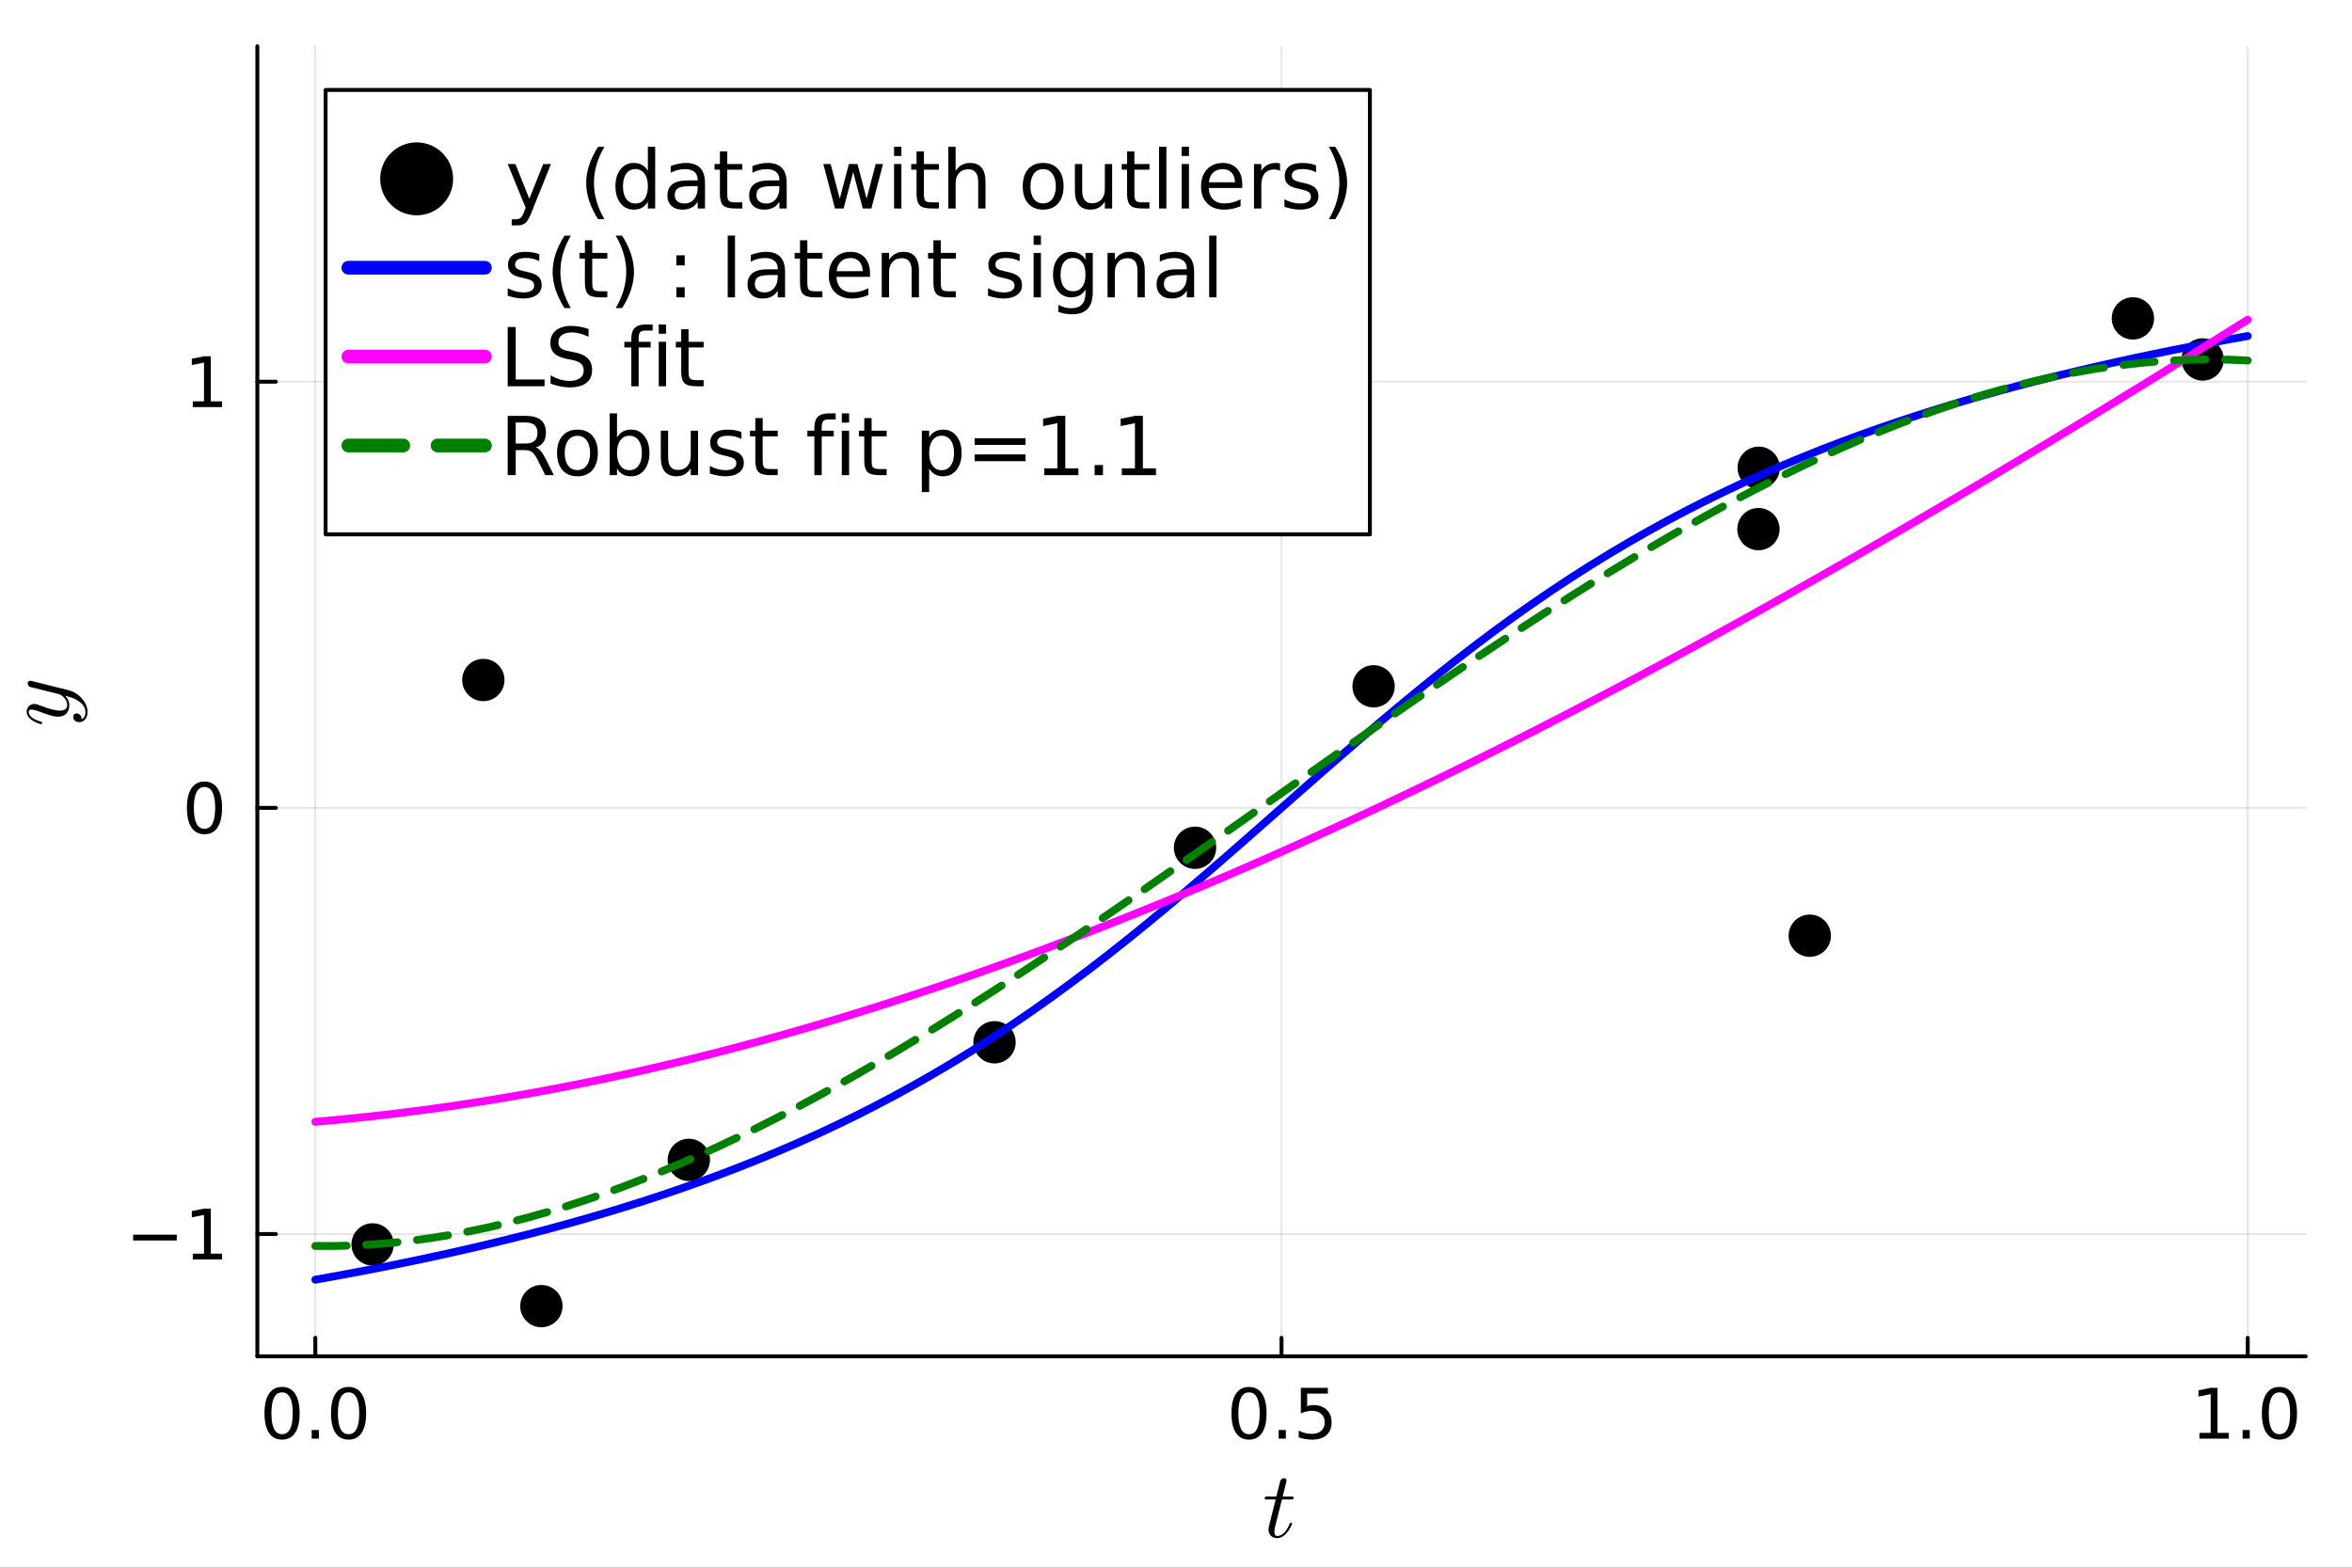 <?xml version="1.0" encoding="utf-8"?>
<svg xmlns="http://www.w3.org/2000/svg" xmlns:xlink="http://www.w3.org/1999/xlink" width="600" height="400" viewBox="0 0 2400 1600">
<rect x="0" y="0" width="2400" height="1600" fill="#333333" stroke="none"/>
<defs>
  <clipPath id="clip630">
    <rect x="0" y="0" width="2400" height="1600"/>
  </clipPath>
</defs>
<path clip-path="url(#clip630)" d="M0 1600 L2400 1600 L2400 0 L0 0  Z" fill="#ffffff" fill-rule="evenodd" fill-opacity="1"/>
<defs>
  <clipPath id="clip631">
    <rect x="480" y="0" width="1681" height="1600"/>
  </clipPath>
</defs>
<path clip-path="url(#clip630)" d="M262.589 1384.3 L2352.76 1384.3 L2352.76 47.244 L262.589 47.244  Z" fill="#ffffff" fill-rule="evenodd" fill-opacity="1"/>
<defs>
  <clipPath id="clip632">
    <rect x="262" y="47" width="2091" height="1338"/>
  </clipPath>
</defs>
<polyline clip-path="url(#clip632)" style="stroke:#000000; stroke-linecap:round; stroke-linejoin:round; stroke-width:2; stroke-opacity:0.1; fill:none" points="321.745,1384.3 321.745,47.244 "/>
<polyline clip-path="url(#clip632)" style="stroke:#000000; stroke-linecap:round; stroke-linejoin:round; stroke-width:2; stroke-opacity:0.1; fill:none" points="1307.67,1384.3 1307.67,47.244 "/>
<polyline clip-path="url(#clip632)" style="stroke:#000000; stroke-linecap:round; stroke-linejoin:round; stroke-width:2; stroke-opacity:0.1; fill:none" points="2293.6,1384.3 2293.6,47.244 "/>
<polyline clip-path="url(#clip632)" style="stroke:#000000; stroke-linecap:round; stroke-linejoin:round; stroke-width:2; stroke-opacity:0.1; fill:none" points="262.589,1259.47 2352.76,1259.47 "/>
<polyline clip-path="url(#clip632)" style="stroke:#000000; stroke-linecap:round; stroke-linejoin:round; stroke-width:2; stroke-opacity:0.1; fill:none" points="262.589,824.511 2352.76,824.511 "/>
<polyline clip-path="url(#clip632)" style="stroke:#000000; stroke-linecap:round; stroke-linejoin:round; stroke-width:2; stroke-opacity:0.1; fill:none" points="262.589,389.555 2352.76,389.555 "/>
<polyline clip-path="url(#clip630)" style="stroke:#000000; stroke-linecap:round; stroke-linejoin:round; stroke-width:4; stroke-opacity:1; fill:none" points="262.589,1384.3 2352.76,1384.3 "/>
<polyline clip-path="url(#clip630)" style="stroke:#000000; stroke-linecap:round; stroke-linejoin:round; stroke-width:4; stroke-opacity:1; fill:none" points="321.745,1384.3 321.745,1365.4 "/>
<polyline clip-path="url(#clip630)" style="stroke:#000000; stroke-linecap:round; stroke-linejoin:round; stroke-width:4; stroke-opacity:1; fill:none" points="1307.67,1384.3 1307.67,1365.4 "/>
<polyline clip-path="url(#clip630)" style="stroke:#000000; stroke-linecap:round; stroke-linejoin:round; stroke-width:4; stroke-opacity:1; fill:none" points="2293.6,1384.3 2293.6,1365.4 "/>
<path clip-path="url(#clip630)" d="M287.821 1421.08 Q282.404 1421.08 279.661 1426.43 Q276.953 1431.74 276.953 1442.43 Q276.953 1453.09 279.661 1458.44 Q282.404 1463.75 287.821 1463.75 Q293.272 1463.75 295.981 1458.44 Q298.724 1453.09 298.724 1442.43 Q298.724 1431.74 295.981 1426.43 Q293.272 1421.08 287.821 1421.08 M287.821 1415.52 Q296.536 1415.52 301.12 1422.43 Q305.738 1429.31 305.738 1442.43 Q305.738 1455.52 301.12 1462.43 Q296.536 1469.31 287.821 1469.31 Q279.106 1469.31 274.488 1462.43 Q269.905 1455.52 269.905 1442.43 Q269.905 1429.31 274.488 1422.43 Q279.106 1415.52 287.821 1415.52 Z" fill="#000000" fill-rule="nonzero" fill-opacity="1" /><path clip-path="url(#clip630)" d="M318.064 1459.48 L325.39 1459.48 L325.39 1468.3 L318.064 1468.3 L318.064 1459.48 Z" fill="#000000" fill-rule="nonzero" fill-opacity="1" /><path clip-path="url(#clip630)" d="M355.668 1421.08 Q350.251 1421.08 347.508 1426.43 Q344.8 1431.74 344.8 1442.43 Q344.8 1453.09 347.508 1458.44 Q350.251 1463.75 355.668 1463.75 Q361.119 1463.75 363.828 1458.44 Q366.571 1453.09 366.571 1442.43 Q366.571 1431.74 363.828 1426.43 Q361.119 1421.08 355.668 1421.08 M355.668 1415.52 Q364.383 1415.52 368.966 1422.43 Q373.585 1429.31 373.585 1442.43 Q373.585 1455.52 368.966 1462.43 Q364.383 1469.31 355.668 1469.31 Q346.953 1469.31 342.335 1462.43 Q337.751 1455.52 337.751 1442.43 Q337.751 1429.31 342.335 1422.43 Q346.953 1415.52 355.668 1415.52 Z" fill="#000000" fill-rule="nonzero" fill-opacity="1" /><path clip-path="url(#clip630)" d="M1274.5 1421.08 Q1269.08 1421.08 1266.34 1426.43 Q1263.63 1431.74 1263.63 1442.43 Q1263.63 1453.09 1266.34 1458.44 Q1269.08 1463.75 1274.5 1463.75 Q1279.95 1463.75 1282.66 1458.44 Q1285.4 1453.09 1285.4 1442.43 Q1285.4 1431.74 1282.66 1426.43 Q1279.95 1421.08 1274.5 1421.08 M1274.5 1415.52 Q1283.21 1415.52 1287.79 1422.43 Q1292.41 1429.31 1292.41 1442.43 Q1292.41 1455.52 1287.79 1462.43 Q1283.21 1469.31 1274.5 1469.31 Q1265.78 1469.31 1261.16 1462.43 Q1256.58 1455.52 1256.58 1442.43 Q1256.58 1429.31 1261.16 1422.43 Q1265.78 1415.52 1274.5 1415.52 Z" fill="#000000" fill-rule="nonzero" fill-opacity="1" /><path clip-path="url(#clip630)" d="M1304.74 1459.48 L1312.06 1459.48 L1312.06 1468.3 L1304.74 1468.3 L1304.74 1459.48 Z" fill="#000000" fill-rule="nonzero" fill-opacity="1" /><path clip-path="url(#clip630)" d="M1327.41 1416.46 L1354.95 1416.46 L1354.95 1422.36 L1333.84 1422.36 L1333.84 1435.07 Q1335.36 1434.55 1336.89 1434.31 Q1338.42 1434.03 1339.95 1434.03 Q1348.63 1434.03 1353.7 1438.79 Q1358.77 1443.54 1358.77 1451.67 Q1358.77 1460.04 1353.56 1464.69 Q1348.35 1469.31 1338.87 1469.31 Q1335.61 1469.31 1332.2 1468.75 Q1328.84 1468.2 1325.22 1467.08 L1325.22 1460.04 Q1328.35 1461.74 1331.68 1462.57 Q1335.02 1463.4 1338.73 1463.4 Q1344.74 1463.4 1348.25 1460.24 Q1351.75 1457.08 1351.75 1451.67 Q1351.75 1446.25 1348.25 1443.09 Q1344.74 1439.93 1338.73 1439.93 Q1335.92 1439.93 1333.11 1440.56 Q1330.33 1441.18 1327.41 1442.5 L1327.41 1416.46 Z" fill="#000000" fill-rule="nonzero" fill-opacity="1" /><path clip-path="url(#clip630)" d="M2244.33 1462.4 L2255.79 1462.4 L2255.79 1422.85 L2243.32 1425.35 L2243.32 1418.96 L2255.72 1416.46 L2262.73 1416.46 L2262.73 1462.4 L2274.19 1462.4 L2274.19 1468.3 L2244.33 1468.3 L2244.33 1462.4 Z" fill="#000000" fill-rule="nonzero" fill-opacity="1" /><path clip-path="url(#clip630)" d="M2288.36 1459.48 L2295.68 1459.48 L2295.68 1468.3 L2288.36 1468.3 L2288.36 1459.48 Z" fill="#000000" fill-rule="nonzero" fill-opacity="1" /><path clip-path="url(#clip630)" d="M2325.96 1421.08 Q2320.54 1421.08 2317.8 1426.43 Q2315.09 1431.74 2315.09 1442.43 Q2315.09 1453.09 2317.8 1458.44 Q2320.54 1463.75 2325.96 1463.75 Q2331.41 1463.75 2334.12 1458.44 Q2336.86 1453.09 2336.86 1442.43 Q2336.86 1431.74 2334.12 1426.43 Q2331.41 1421.08 2325.96 1421.08 M2325.96 1415.52 Q2334.68 1415.52 2339.26 1422.43 Q2343.88 1429.31 2343.88 1442.43 Q2343.88 1455.52 2339.26 1462.43 Q2334.68 1469.31 2325.96 1469.31 Q2317.25 1469.31 2312.63 1462.43 Q2308.04 1455.52 2308.04 1442.43 Q2308.04 1429.31 2312.63 1422.43 Q2317.25 1415.52 2325.96 1415.52 Z" fill="#000000" fill-rule="nonzero" fill-opacity="1" /><path clip-path="url(#clip630)" d="M1320 1528.46 Q1320 1529.77 1319.39 1530.1 Q1318.78 1530.38 1317.09 1530.38 L1308.1 1530.38 L1300.98 1558.67 Q1300.41 1561.15 1300.41 1563.26 Q1300.41 1565.6 1301.12 1566.63 Q1301.87 1567.67 1303.41 1567.67 Q1306.46 1567.67 1309.74 1564.9 Q1313.06 1562.14 1315.87 1555.39 Q1316.25 1554.5 1316.43 1554.31 Q1316.67 1554.08 1317.28 1554.08 Q1318.45 1554.08 1318.45 1555.02 Q1318.45 1555.35 1317.79 1556.84 Q1317.18 1558.34 1315.83 1560.54 Q1314.51 1562.75 1312.78 1564.81 Q1311.09 1566.87 1308.52 1568.37 Q1305.94 1569.82 1303.18 1569.82 Q1299.29 1569.82 1296.81 1567.34 Q1294.37 1564.85 1294.37 1560.97 Q1294.37 1559.7 1295.35 1555.67 Q1296.34 1551.6 1301.68 1530.38 L1293.2 1530.38 Q1292.03 1530.38 1291.56 1530.33 Q1291.14 1530.28 1290.81 1530.05 Q1290.53 1529.77 1290.53 1529.21 Q1290.53 1528.32 1290.9 1527.94 Q1291.28 1527.52 1291.75 1527.47 Q1292.26 1527.38 1293.43 1527.38 L1302.43 1527.38 L1306.18 1512.15 Q1306.55 1510.66 1307.49 1509.81 Q1308.47 1508.92 1309.03 1508.83 Q1309.6 1508.69 1310.02 1508.69 Q1311.28 1508.69 1312.03 1509.39 Q1312.78 1510.05 1312.78 1511.26 Q1312.78 1511.92 1308.85 1527.38 L1317.28 1527.38 Q1318.36 1527.38 1318.78 1527.43 Q1319.25 1527.47 1319.62 1527.71 Q1320 1527.94 1320 1528.46 Z" fill="#000000" fill-rule="nonzero" fill-opacity="1" /><polyline clip-path="url(#clip630)" style="stroke:#000000; stroke-linecap:round; stroke-linejoin:round; stroke-width:4; stroke-opacity:1; fill:none" points="262.589,1384.3 262.589,47.244 "/>
<polyline clip-path="url(#clip630)" style="stroke:#000000; stroke-linecap:round; stroke-linejoin:round; stroke-width:4; stroke-opacity:1; fill:none" points="262.589,1259.47 281.486,1259.47 "/>
<polyline clip-path="url(#clip630)" style="stroke:#000000; stroke-linecap:round; stroke-linejoin:round; stroke-width:4; stroke-opacity:1; fill:none" points="262.589,824.511 281.486,824.511 "/>
<polyline clip-path="url(#clip630)" style="stroke:#000000; stroke-linecap:round; stroke-linejoin:round; stroke-width:4; stroke-opacity:1; fill:none" points="262.589,389.555 281.486,389.555 "/>
<path clip-path="url(#clip630)" d="M135.86 1260.14 L180.374 1260.14 L180.374 1266.05 L135.86 1266.05 L135.86 1260.14 Z" fill="#000000" fill-rule="nonzero" fill-opacity="1" /><path clip-path="url(#clip630)" d="M196.728 1279.48 L208.186 1279.48 L208.186 1239.94 L195.721 1242.44 L195.721 1236.05 L208.117 1233.55 L215.131 1233.55 L215.131 1279.48 L226.589 1279.48 L226.589 1285.39 L196.728 1285.39 L196.728 1279.48 Z" fill="#000000" fill-rule="nonzero" fill-opacity="1" /><path clip-path="url(#clip630)" d="M208.672 803.209 Q203.256 803.209 200.513 808.556 Q197.804 813.869 197.804 824.563 Q197.804 835.223 200.513 840.57 Q203.256 845.882 208.672 845.882 Q214.124 845.882 216.832 840.57 Q219.575 835.223 219.575 824.563 Q219.575 813.869 216.832 808.556 Q214.124 803.209 208.672 803.209 M208.672 797.654 Q217.387 797.654 221.971 804.563 Q226.589 811.438 226.589 824.563 Q226.589 837.653 221.971 844.563 Q217.387 851.438 208.672 851.438 Q199.957 851.438 195.339 844.563 Q190.756 837.653 190.756 824.563 Q190.756 811.438 195.339 804.563 Q199.957 797.654 208.672 797.654 Z" fill="#000000" fill-rule="nonzero" fill-opacity="1" /><path clip-path="url(#clip630)" d="M196.728 409.572 L208.186 409.572 L208.186 370.024 L195.721 372.524 L195.721 366.135 L208.117 363.635 L215.131 363.635 L215.131 409.572 L226.589 409.572 L226.589 415.475 L196.728 415.475 L196.728 409.572 Z" fill="#000000" fill-rule="nonzero" fill-opacity="1" /><path clip-path="url(#clip630)" d="M30.897 694.77 Q31.553 694.77 33.099 695.192 L69.732 704.374 Q77.883 706.388 83.598 712.946 Q89.313 719.458 89.313 726.859 Q89.313 731.309 86.924 734.167 Q84.582 737.024 80.975 737.024 Q77.789 737.024 76.243 735.338 Q74.744 733.652 74.744 731.637 Q74.744 730.981 74.932 730.279 Q75.119 729.576 75.915 728.827 Q76.712 728.077 78.07 728.077 Q80.272 728.077 82.005 729.998 Q82.802 730.935 82.989 731.825 Q83.176 732.668 83.176 734.12 Q84.488 733.558 85.378 732.527 Q86.268 731.497 86.596 730.326 Q86.971 729.154 87.064 728.405 Q87.205 727.609 87.205 726.859 Q87.205 720.863 81.162 716.272 Q79.335 714.914 77.508 713.93 Q75.728 712.899 73.526 712.15 Q71.371 711.4 70.2 711.072 Q69.029 710.698 66.359 710.042 Q70.716 714.398 70.716 719.739 Q70.716 721.987 70.107 724.002 Q69.498 725.969 68.233 727.702 Q66.921 729.436 64.626 730.466 Q62.33 731.45 59.285 731.45 Q56.053 731.45 51.65 730.185 Q47.246 728.92 39.142 725.875 Q34.598 724.236 32.397 724.236 Q31.319 724.236 30.663 724.47 Q29.96 724.704 29.726 725.173 Q29.445 725.641 29.398 725.922 Q29.352 726.156 29.352 726.625 Q29.352 729.389 32.162 731.965 Q34.973 734.542 41.25 736.322 Q42.421 736.696 42.702 736.931 Q42.983 737.165 42.983 737.868 Q42.937 739.039 42 739.039 Q41.625 739.039 40.173 738.617 Q38.674 738.196 36.472 737.212 Q34.223 736.181 32.209 734.776 Q30.148 733.37 28.696 731.169 Q27.244 728.92 27.244 726.344 Q27.244 722.83 29.539 720.676 Q31.788 718.474 35.114 718.474 Q36.472 718.474 37.69 718.849 Q38.861 719.176 42 720.394 Q54.648 725.313 60.831 725.313 Q62.33 725.313 63.595 725.079 Q64.813 724.798 66.031 724.189 Q67.202 723.58 67.905 722.362 Q68.561 721.097 68.561 719.364 Q68.561 717.162 67.53 715.101 Q66.453 712.993 65.001 711.681 Q63.548 710.323 62.33 709.526 Q61.066 708.683 60.41 708.496 L43.171 704.186 L35.488 702.265 Q31.319 701.375 30.288 700.954 Q29.305 700.392 28.789 699.408 Q28.274 698.424 28.274 697.581 Q28.274 696.41 28.977 695.614 Q29.68 694.77 30.897 694.77 Z" fill="#000000" fill-rule="nonzero" fill-opacity="1" /><circle clip-path="url(#clip632)" cx="380.205" cy="1270.07" r="21.6" fill="#000000" fill-rule="evenodd" fill-opacity="1" stroke="none"/>
<circle clip-path="url(#clip632)" cx="493.191" cy="694.024" r="21.6" fill="#000000" fill-rule="evenodd" fill-opacity="1" stroke="none"/>
<circle clip-path="url(#clip632)" cx="552.43" cy="1333.04" r="21.6" fill="#000000" fill-rule="evenodd" fill-opacity="1" stroke="none"/>
<circle clip-path="url(#clip632)" cx="702.886" cy="1183.8" r="21.6" fill="#000000" fill-rule="evenodd" fill-opacity="1" stroke="none"/>
<circle clip-path="url(#clip632)" cx="1014.83" cy="1063.76" r="21.6" fill="#000000" fill-rule="evenodd" fill-opacity="1" stroke="none"/>
<circle clip-path="url(#clip632)" cx="1219.41" cy="865.223" r="21.6" fill="#000000" fill-rule="evenodd" fill-opacity="1" stroke="none"/>
<circle clip-path="url(#clip632)" cx="1401.62" cy="700.442" r="21.6" fill="#000000" fill-rule="evenodd" fill-opacity="1" stroke="none"/>
<circle clip-path="url(#clip632)" cx="1794.33" cy="540.023" r="21.6" fill="#000000" fill-rule="evenodd" fill-opacity="1" stroke="none"/>
<circle clip-path="url(#clip632)" cx="1794.61" cy="477.41" r="21.6" fill="#000000" fill-rule="evenodd" fill-opacity="1" stroke="none"/>
<circle clip-path="url(#clip632)" cx="1846.69" cy="954.998" r="21.6" fill="#000000" fill-rule="evenodd" fill-opacity="1" stroke="none"/>
<circle clip-path="url(#clip632)" cx="2176.44" cy="324.94" r="21.6" fill="#000000" fill-rule="evenodd" fill-opacity="1" stroke="none"/>
<circle clip-path="url(#clip632)" cx="2247.6" cy="366.882" r="21.6" fill="#000000" fill-rule="evenodd" fill-opacity="1" stroke="none"/>
<polyline clip-path="url(#clip632)" style="stroke:#0000ff; stroke-linecap:round; stroke-linejoin:round; stroke-width:8; stroke-opacity:1; fill:none" points="321.745,1306.07 341.463,1302.54 361.182,1298.88 380.9,1295.11 400.619,1291.21 420.337,1287.17 440.056,1283 459.774,1278.68 479.493,1274.21 499.212,1269.57 518.93,1264.77 538.649,1259.8 558.367,1254.64 578.086,1249.28 597.804,1243.73 617.523,1237.96 637.241,1231.97 656.96,1225.74 676.679,1219.27 696.397,1212.55 716.116,1205.56 735.834,1198.29 755.553,1190.72 775.271,1182.85 794.99,1174.65 814.708,1166.12 834.427,1157.25 854.146,1148.01 873.864,1138.4 893.583,1128.4 913.301,1117.99 933.02,1107.18 952.738,1095.93 972.457,1084.26 992.175,1072.14 1011.89,1059.57 1031.61,1046.55 1051.33,1033.08 1071.05,1019.16 1090.77,1004.8 1110.49,990.015 1130.21,974.813 1149.92,959.218 1169.64,943.258 1189.36,926.963 1209.08,910.369 1228.8,893.519 1248.52,876.457 1268.24,859.234 1287.95,841.9 1307.67,824.511 1327.39,807.122 1347.11,789.788 1366.83,772.565 1386.55,755.503 1406.27,738.653 1425.98,722.059 1445.7,705.764 1465.42,689.804 1485.14,674.209 1504.86,659.007 1524.58,644.219 1544.3,629.859 1564.01,615.941 1583.73,602.471 1603.45,589.452 1623.17,576.885 1642.89,564.765 1662.61,553.088 1682.32,541.846 1702.04,531.028 1721.76,520.625 1741.48,510.623 1761.2,501.01 1780.92,491.773 1800.64,482.897 1820.35,474.37 1840.07,466.176 1859.79,458.303 1879.51,450.737 1899.23,443.464 1918.95,436.472 1938.67,429.748 1958.38,423.279 1978.1,417.055 1997.82,411.065 2017.54,405.296 2037.26,399.74 2056.98,394.387 2076.7,389.226 2096.41,384.25 2116.13,379.449 2135.85,374.816 2155.57,370.343 2175.29,366.023 2195.01,361.849 2214.73,357.814 2234.44,353.913 2254.16,350.138 2273.88,346.486 2293.6,342.95 "/>
<polyline clip-path="url(#clip632)" style="stroke:#ff00ff; stroke-linecap:round; stroke-linejoin:round; stroke-width:8; stroke-opacity:1; fill:none" points="321.745,1144.91 341.463,1143.16 361.182,1141.24 380.9,1139.14 400.619,1136.87 420.337,1134.42 440.056,1131.81 459.774,1129.03 479.493,1126.07 499.212,1122.96 518.93,1119.67 538.649,1116.23 558.367,1112.62 578.086,1108.85 597.804,1104.92 617.523,1100.83 637.241,1096.59 656.96,1092.19 676.679,1087.64 696.397,1082.93 716.116,1078.08 735.834,1073.07 755.553,1067.92 775.271,1062.62 794.99,1057.18 814.708,1051.59 834.427,1045.86 854.146,1039.99 873.864,1033.98 893.583,1027.83 913.301,1021.54 933.02,1015.12 952.738,1008.57 972.457,1001.88 992.175,995.062 1011.89,988.114 1031.61,981.038 1051.33,973.836 1071.05,966.508 1090.77,959.056 1110.49,951.481 1130.21,943.785 1149.92,935.97 1169.64,928.036 1189.36,919.986 1209.08,911.82 1228.8,903.54 1248.52,895.147 1268.24,886.643 1287.95,878.03 1307.67,869.308 1327.39,860.479 1347.11,851.544 1366.83,842.506 1386.55,833.364 1406.27,824.122 1425.98,814.779 1445.7,805.338 1465.42,795.8 1485.14,786.166 1504.86,776.438 1524.58,766.617 1544.3,756.705 1564.01,746.703 1583.73,736.612 1603.45,726.434 1623.17,716.17 1642.89,705.822 1662.61,695.391 1682.32,684.879 1702.04,674.286 1721.76,663.615 1741.48,652.867 1761.2,642.043 1780.92,631.144 1800.64,620.172 1820.35,609.129 1840.07,598.016 1859.79,586.833 1879.51,575.584 1899.23,564.268 1918.95,552.888 1938.67,541.445 1958.38,529.94 1978.1,518.375 1997.82,506.751 2017.54,495.07 2037.26,483.332 2056.98,471.54 2076.7,459.695 2096.41,447.798 2116.13,435.851 2135.85,423.854 2155.57,411.811 2175.29,399.721 2195.01,387.586 2214.73,375.408 2234.44,363.188 2254.16,350.928 2273.88,338.628 2293.6,326.291 "/>
<polyline clip-path="url(#clip632)" style="stroke:#008000; stroke-linecap:round; stroke-linejoin:round; stroke-width:8; stroke-opacity:1; fill:none" stroke-dasharray="32, 20" points="321.745,1271.66 341.463,1271.68 361.182,1271.13 380.9,1270.03 400.619,1268.38 420.337,1266.21 440.056,1263.51 459.774,1260.31 479.493,1256.61 499.212,1252.44 518.93,1247.78 538.649,1242.67 558.367,1237.11 578.086,1231.12 597.804,1224.7 617.523,1217.87 637.241,1210.63 656.96,1203.01 676.679,1195 696.397,1186.63 716.116,1177.91 735.834,1168.84 755.553,1159.45 775.271,1149.73 794.99,1139.7 814.708,1129.38 834.427,1118.78 854.146,1107.9 873.864,1096.76 893.583,1085.37 913.301,1073.75 933.02,1061.9 952.738,1049.83 972.457,1037.56 992.175,1025.1 1011.89,1012.47 1031.61,999.661 1051.33,986.7 1071.05,973.596 1090.77,960.359 1110.49,947.002 1130.21,933.537 1149.92,919.974 1169.64,906.326 1189.36,892.604 1209.08,878.821 1228.8,864.987 1248.52,851.115 1268.24,837.216 1287.95,823.301 1307.67,809.384 1327.39,795.475 1347.11,781.585 1366.83,767.728 1386.55,753.914 1406.27,740.155 1425.98,726.463 1445.7,712.85 1465.42,699.327 1485.14,685.906 1504.86,672.598 1524.58,659.416 1544.3,646.371 1564.01,633.475 1583.73,620.739 1603.45,608.176 1623.17,595.797 1642.89,583.613 1662.61,571.636 1682.32,559.879 1702.04,548.352 1721.76,537.068 1741.48,526.038 1761.2,515.274 1780.92,504.788 1800.64,494.59 1820.35,484.694 1840.07,475.111 1859.79,465.852 1879.51,456.929 1899.23,448.353 1918.95,440.138 1938.67,432.294 1958.38,424.832 1978.1,417.765 1997.82,411.105 2017.54,404.863 2037.26,399.05 2056.98,393.679 2076.7,388.762 2096.41,384.309 2116.13,380.332 2135.85,376.844 2155.57,373.856 2175.29,371.38 2195.01,369.427 2214.73,368.01 2234.44,367.139 2254.16,366.827 2273.88,367.085 2293.6,367.925 "/>
<path clip-path="url(#clip630)" d="M332.261 545.413 L1397.84 545.413 L1397.84 91.813 L332.261 91.813  Z" fill="#ffffff" fill-rule="evenodd" fill-opacity="1"/>
<polyline clip-path="url(#clip630)" style="stroke:#000000; stroke-linecap:round; stroke-linejoin:round; stroke-width:4; stroke-opacity:1; fill:none" points="332.261,545.413 1397.84,545.413 1397.84,91.813 332.261,91.813 332.261,545.413 "/>
<circle clip-path="url(#clip630)" cx="425.157" cy="182.533" r="37.218" fill="#000000" fill-rule="evenodd" fill-opacity="1" stroke="none"/>
<path clip-path="url(#clip630)" d="M542.278 216.986 Q539.118 225.087 536.121 227.558 Q533.123 230.029 528.1 230.029 L522.145 230.029 L522.145 223.791 L526.52 223.791 Q529.599 223.791 531.3 222.333 Q533.002 220.874 535.067 215.446 L536.404 212.043 L518.054 167.402 L525.953 167.402 L540.131 202.888 L554.309 167.402 L562.209 167.402 L542.278 216.986 Z" fill="#000000" fill-rule="nonzero" fill-opacity="1" /><path clip-path="url(#clip630)" d="M616.774 149.822 Q611.346 159.139 608.713 168.253 Q606.08 177.368 606.08 186.725 Q606.08 196.083 608.713 205.278 Q611.387 214.433 616.774 223.71 L610.293 223.71 Q604.216 214.19 601.178 204.995 Q598.181 195.799 598.181 186.725 Q598.181 177.692 601.178 168.537 Q604.176 159.382 610.293 149.822 L616.774 149.822 Z" fill="#000000" fill-rule="nonzero" fill-opacity="1" /><path clip-path="url(#clip630)" d="M661.091 174.289 L661.091 149.741 L668.545 149.741 L668.545 212.773 L661.091 212.773 L661.091 205.967 Q658.742 210.018 655.136 212.003 Q651.572 213.947 646.548 213.947 Q638.325 213.947 633.14 207.385 Q627.995 200.822 627.995 190.128 Q627.995 179.434 633.14 172.871 Q638.325 166.309 646.548 166.309 Q651.572 166.309 655.136 168.294 Q658.742 170.238 661.091 174.289 M635.692 190.128 Q635.692 198.351 639.054 203.05 Q642.457 207.709 648.371 207.709 Q654.286 207.709 657.688 203.05 Q661.091 198.351 661.091 190.128 Q661.091 181.905 657.688 177.246 Q654.286 172.547 648.371 172.547 Q642.457 172.547 639.054 177.246 Q635.692 181.905 635.692 190.128 Z" fill="#000000" fill-rule="nonzero" fill-opacity="1" /><path clip-path="url(#clip630)" d="M704.517 189.966 Q695.483 189.966 692 192.032 Q688.516 194.098 688.516 199.081 Q688.516 203.05 691.108 205.4 Q693.741 207.709 698.238 207.709 Q704.436 207.709 708.163 203.334 Q711.93 198.919 711.93 191.627 L711.93 189.966 L704.517 189.966 M719.384 186.887 L719.384 212.773 L711.93 212.773 L711.93 205.886 Q709.378 210.018 705.57 212.003 Q701.762 213.947 696.253 213.947 Q689.285 213.947 685.154 210.059 Q681.062 206.129 681.062 199.567 Q681.062 191.91 686.166 188.022 Q691.311 184.133 701.479 184.133 L711.93 184.133 L711.93 183.404 Q711.93 178.259 708.527 175.464 Q705.165 172.628 699.048 172.628 Q695.159 172.628 691.473 173.56 Q687.787 174.492 684.384 176.355 L684.384 169.468 Q688.475 167.889 692.324 167.119 Q696.172 166.309 699.818 166.309 Q709.661 166.309 714.523 171.413 Q719.384 176.517 719.384 186.887 Z" fill="#000000" fill-rule="nonzero" fill-opacity="1" /><path clip-path="url(#clip630)" d="M742.109 154.521 L742.109 167.402 L757.462 167.402 L757.462 173.195 L742.109 173.195 L742.109 197.825 Q742.109 203.375 743.608 204.954 Q745.147 206.534 749.806 206.534 L757.462 206.534 L757.462 212.773 L749.806 212.773 Q741.178 212.773 737.896 209.572 Q734.615 206.332 734.615 197.825 L734.615 173.195 L729.146 173.195 L729.146 167.402 L734.615 167.402 L734.615 154.521 L742.109 154.521 Z" fill="#000000" fill-rule="nonzero" fill-opacity="1" /><path clip-path="url(#clip630)" d="M787.884 189.966 Q778.851 189.966 775.367 192.032 Q771.883 194.098 771.883 199.081 Q771.883 203.05 774.476 205.4 Q777.109 207.709 781.606 207.709 Q787.803 207.709 791.53 203.334 Q795.298 198.919 795.298 191.627 L795.298 189.966 L787.884 189.966 M802.751 186.887 L802.751 212.773 L795.298 212.773 L795.298 205.886 Q792.746 210.018 788.938 212.003 Q785.13 213.947 779.621 213.947 Q772.653 213.947 768.521 210.059 Q764.43 206.129 764.43 199.567 Q764.43 191.91 769.534 188.022 Q774.678 184.133 784.846 184.133 L795.298 184.133 L795.298 183.404 Q795.298 178.259 791.895 175.464 Q788.533 172.628 782.416 172.628 Q778.527 172.628 774.841 173.56 Q771.154 174.492 767.751 176.355 L767.751 169.468 Q771.843 167.889 775.691 167.119 Q779.54 166.309 783.185 166.309 Q793.029 166.309 797.89 171.413 Q802.751 176.517 802.751 186.887 Z" fill="#000000" fill-rule="nonzero" fill-opacity="1" /><path clip-path="url(#clip630)" d="M840.141 167.402 L847.595 167.402 L856.912 202.807 L866.188 167.402 L874.979 167.402 L884.296 202.807 L893.573 167.402 L901.026 167.402 L889.157 212.773 L880.367 212.773 L870.604 175.585 L860.801 212.773 L852.01 212.773 L840.141 167.402 Z" fill="#000000" fill-rule="nonzero" fill-opacity="1" /><path clip-path="url(#clip630)" d="M912.328 167.402 L919.782 167.402 L919.782 212.773 L912.328 212.773 L912.328 167.402 M912.328 149.741 L919.782 149.741 L919.782 159.179 L912.328 159.179 L912.328 149.741 Z" fill="#000000" fill-rule="nonzero" fill-opacity="1" /><path clip-path="url(#clip630)" d="M942.751 154.521 L942.751 167.402 L958.103 167.402 L958.103 173.195 L942.751 173.195 L942.751 197.825 Q942.751 203.375 944.249 204.954 Q945.789 206.534 950.447 206.534 L958.103 206.534 L958.103 212.773 L950.447 212.773 Q941.819 212.773 938.538 209.572 Q935.256 206.332 935.256 197.825 L935.256 173.195 L929.788 173.195 L929.788 167.402 L935.256 167.402 L935.256 154.521 L942.751 154.521 Z" fill="#000000" fill-rule="nonzero" fill-opacity="1" /><path clip-path="url(#clip630)" d="M1005.62 185.389 L1005.62 212.773 L998.167 212.773 L998.167 185.632 Q998.167 179.191 995.655 175.99 Q993.144 172.79 988.121 172.79 Q982.085 172.79 978.601 176.639 Q975.117 180.487 975.117 187.13 L975.117 212.773 L967.623 212.773 L967.623 149.741 L975.117 149.741 L975.117 174.451 Q977.791 170.36 981.396 168.334 Q985.042 166.309 989.781 166.309 Q997.6 166.309 1001.61 171.17 Q1005.62 175.99 1005.62 185.389 Z" fill="#000000" fill-rule="nonzero" fill-opacity="1" /><path clip-path="url(#clip630)" d="M1064.44 172.628 Q1058.44 172.628 1054.96 177.327 Q1051.48 181.986 1051.48 190.128 Q1051.48 198.27 1054.92 202.969 Q1058.4 207.628 1064.44 207.628 Q1070.39 207.628 1073.88 202.929 Q1077.36 198.23 1077.36 190.128 Q1077.36 182.067 1073.88 177.368 Q1070.39 172.628 1064.44 172.628 M1064.44 166.309 Q1074.16 166.309 1079.71 172.628 Q1085.26 178.948 1085.26 190.128 Q1085.26 201.268 1079.71 207.628 Q1074.16 213.947 1064.44 213.947 Q1054.68 213.947 1049.13 207.628 Q1043.62 201.268 1043.62 190.128 Q1043.62 178.948 1049.13 172.628 Q1054.68 166.309 1064.44 166.309 Z" fill="#000000" fill-rule="nonzero" fill-opacity="1" /><path clip-path="url(#clip630)" d="M1096.85 194.868 L1096.85 167.402 L1104.3 167.402 L1104.3 194.584 Q1104.3 201.025 1106.81 204.266 Q1109.32 207.466 1114.35 207.466 Q1120.38 207.466 1123.87 203.618 Q1127.39 199.769 1127.39 193.126 L1127.39 167.402 L1134.84 167.402 L1134.84 212.773 L1127.39 212.773 L1127.39 205.805 Q1124.68 209.937 1121.07 211.962 Q1117.51 213.947 1112.77 213.947 Q1104.95 213.947 1100.9 209.086 Q1096.85 204.225 1096.85 194.868 M1115.6 166.309 L1115.6 166.309 Z" fill="#000000" fill-rule="nonzero" fill-opacity="1" /><path clip-path="url(#clip630)" d="M1157.57 154.521 L1157.57 167.402 L1172.92 167.402 L1172.92 173.195 L1157.57 173.195 L1157.57 197.825 Q1157.57 203.375 1159.07 204.954 Q1160.61 206.534 1165.27 206.534 L1172.92 206.534 L1172.92 212.773 L1165.27 212.773 Q1156.64 212.773 1153.36 209.572 Q1150.08 206.332 1150.08 197.825 L1150.08 173.195 L1144.61 173.195 L1144.61 167.402 L1150.08 167.402 L1150.08 154.521 L1157.57 154.521 Z" fill="#000000" fill-rule="nonzero" fill-opacity="1" /><path clip-path="url(#clip630)" d="M1182.73 149.741 L1190.18 149.741 L1190.18 212.773 L1182.73 212.773 L1182.73 149.741 Z" fill="#000000" fill-rule="nonzero" fill-opacity="1" /><path clip-path="url(#clip630)" d="M1205.78 167.402 L1213.23 167.402 L1213.23 212.773 L1205.78 212.773 L1205.78 167.402 M1205.78 149.741 L1213.23 149.741 L1213.23 159.179 L1205.78 159.179 L1205.78 149.741 Z" fill="#000000" fill-rule="nonzero" fill-opacity="1" /><path clip-path="url(#clip630)" d="M1267.63 188.224 L1267.63 191.87 L1233.36 191.87 Q1233.85 199.567 1237.98 203.618 Q1242.15 207.628 1249.57 207.628 Q1253.86 207.628 1257.87 206.575 Q1261.92 205.522 1265.89 203.415 L1265.89 210.464 Q1261.88 212.165 1257.67 213.056 Q1253.45 213.947 1249.12 213.947 Q1238.26 213.947 1231.9 207.628 Q1225.58 201.309 1225.58 190.533 Q1225.58 179.393 1231.58 172.871 Q1237.62 166.309 1247.82 166.309 Q1256.98 166.309 1262.29 172.223 Q1267.63 178.097 1267.63 188.224 M1260.18 186.037 Q1260.1 179.92 1256.74 176.274 Q1253.41 172.628 1247.91 172.628 Q1241.67 172.628 1237.9 176.152 Q1234.17 179.677 1233.61 186.077 L1260.18 186.037 Z" fill="#000000" fill-rule="nonzero" fill-opacity="1" /><path clip-path="url(#clip630)" d="M1306.16 174.37 Q1304.9 173.641 1303.4 173.317 Q1301.94 172.952 1300.16 172.952 Q1293.84 172.952 1290.44 177.084 Q1287.08 181.176 1287.08 188.872 L1287.08 212.773 L1279.58 212.773 L1279.58 167.402 L1287.08 167.402 L1287.08 174.451 Q1289.43 170.319 1293.19 168.334 Q1296.96 166.309 1302.35 166.309 Q1303.12 166.309 1304.05 166.43 Q1304.98 166.511 1306.12 166.714 L1306.16 174.37 Z" fill="#000000" fill-rule="nonzero" fill-opacity="1" /><path clip-path="url(#clip630)" d="M1342.9 168.739 L1342.9 175.788 Q1339.74 174.168 1336.34 173.357 Q1332.93 172.547 1329.29 172.547 Q1323.74 172.547 1320.94 174.249 Q1318.19 175.95 1318.19 179.353 Q1318.19 181.945 1320.17 183.444 Q1322.16 184.902 1328.15 186.239 L1330.71 186.806 Q1338.65 188.508 1341.97 191.627 Q1345.33 194.706 1345.33 200.255 Q1345.33 206.575 1340.31 210.261 Q1335.32 213.947 1326.57 213.947 Q1322.93 213.947 1318.96 213.218 Q1315.03 212.53 1310.65 211.112 L1310.65 203.415 Q1314.79 205.562 1318.8 206.656 Q1322.81 207.709 1326.74 207.709 Q1332 207.709 1334.84 205.927 Q1337.67 204.104 1337.67 200.822 Q1337.67 197.784 1335.61 196.164 Q1333.58 194.544 1326.65 193.045 L1324.06 192.437 Q1317.14 190.979 1314.06 187.981 Q1310.98 184.943 1310.98 179.677 Q1310.98 173.276 1315.51 169.793 Q1320.05 166.309 1328.4 166.309 Q1332.53 166.309 1336.17 166.916 Q1339.82 167.524 1342.9 168.739 Z" fill="#000000" fill-rule="nonzero" fill-opacity="1" /><path clip-path="url(#clip630)" d="M1356.02 149.822 L1362.51 149.822 Q1368.58 159.382 1371.58 168.537 Q1374.62 177.692 1374.62 186.725 Q1374.62 195.799 1371.58 204.995 Q1368.58 214.19 1362.51 223.71 L1356.02 223.71 Q1361.41 214.433 1364.04 205.278 Q1366.72 196.083 1366.72 186.725 Q1366.72 177.368 1364.04 168.253 Q1361.41 159.139 1356.02 149.822 Z" fill="#000000" fill-rule="nonzero" fill-opacity="1" /><polyline clip-path="url(#clip630)" style="stroke:#0000ff; stroke-linecap:round; stroke-linejoin:round; stroke-width:14; stroke-opacity:1; fill:none" points="355.485,273.253 494.83,273.253 "/>
<path clip-path="url(#clip630)" d="M550.299 259.459 L550.299 266.508 Q547.139 264.888 543.736 264.077 Q540.334 263.267 536.688 263.267 Q531.138 263.267 528.343 264.969 Q525.588 266.67 525.588 270.073 Q525.588 272.665 527.573 274.164 Q529.558 275.622 535.554 276.959 L538.106 277.526 Q546.045 279.228 549.367 282.347 Q552.729 285.426 552.729 290.975 Q552.729 297.295 547.706 300.981 Q542.724 304.667 533.974 304.667 Q530.328 304.667 526.358 303.938 Q522.429 303.25 518.054 301.832 L518.054 294.135 Q522.186 296.282 526.196 297.376 Q530.206 298.429 534.136 298.429 Q539.402 298.429 542.238 296.647 Q545.073 294.824 545.073 291.542 Q545.073 288.504 543.007 286.884 Q540.982 285.264 534.055 283.765 L531.462 283.157 Q524.535 281.699 521.456 278.701 Q518.378 275.663 518.378 270.397 Q518.378 263.996 522.915 260.513 Q527.452 257.029 535.797 257.029 Q539.929 257.029 543.574 257.636 Q547.22 258.244 550.299 259.459 Z" fill="#000000" fill-rule="nonzero" fill-opacity="1" /><path clip-path="url(#clip630)" d="M582.504 240.542 Q577.075 249.859 574.442 258.973 Q571.809 268.088 571.809 277.445 Q571.809 286.803 574.442 295.998 Q577.116 305.153 582.504 314.43 L576.022 314.43 Q569.946 304.91 566.908 295.715 Q563.91 286.519 563.91 277.445 Q563.91 268.412 566.908 259.257 Q569.905 250.102 576.022 240.542 L582.504 240.542 Z" fill="#000000" fill-rule="nonzero" fill-opacity="1" /><path clip-path="url(#clip630)" d="M604.338 245.241 L604.338 258.122 L619.691 258.122 L619.691 263.915 L604.338 263.915 L604.338 288.545 Q604.338 294.095 605.837 295.674 Q607.376 297.254 612.035 297.254 L619.691 297.254 L619.691 303.493 L612.035 303.493 Q603.406 303.493 600.125 300.292 Q596.844 297.052 596.844 288.545 L596.844 263.915 L591.375 263.915 L591.375 258.122 L596.844 258.122 L596.844 245.241 L604.338 245.241 Z" fill="#000000" fill-rule="nonzero" fill-opacity="1" /><path clip-path="url(#clip630)" d="M628.319 240.542 L634.801 240.542 Q640.877 250.102 643.875 259.257 Q646.913 268.412 646.913 277.445 Q646.913 286.519 643.875 295.715 Q640.877 304.91 634.801 314.43 L628.319 314.43 Q633.707 305.153 636.34 295.998 Q639.014 286.803 639.014 277.445 Q639.014 268.088 636.34 258.973 Q633.707 249.859 628.319 240.542 Z" fill="#000000" fill-rule="nonzero" fill-opacity="1" /><path clip-path="url(#clip630)" d="M690.136 293.203 L698.684 293.203 L698.684 303.493 L690.136 303.493 L690.136 293.203 M690.136 260.594 L698.684 260.594 L698.684 270.883 L690.136 270.883 L690.136 260.594 Z" fill="#000000" fill-rule="nonzero" fill-opacity="1" /><path clip-path="url(#clip630)" d="M742.555 240.461 L750.008 240.461 L750.008 303.493 L742.555 303.493 L742.555 240.461 Z" fill="#000000" fill-rule="nonzero" fill-opacity="1" /><path clip-path="url(#clip630)" d="M786.224 280.686 Q777.19 280.686 773.706 282.752 Q770.222 284.818 770.222 289.801 Q770.222 293.77 772.815 296.12 Q775.448 298.429 779.945 298.429 Q786.143 298.429 789.869 294.054 Q793.637 289.639 793.637 282.347 L793.637 280.686 L786.224 280.686 M801.09 277.607 L801.09 303.493 L793.637 303.493 L793.637 296.606 Q791.085 300.738 787.277 302.723 Q783.469 304.667 777.96 304.667 Q770.992 304.667 766.86 300.779 Q762.769 296.849 762.769 290.287 Q762.769 282.63 767.873 278.742 Q773.018 274.853 783.185 274.853 L793.637 274.853 L793.637 274.124 Q793.637 268.979 790.234 266.184 Q786.872 263.348 780.755 263.348 Q776.866 263.348 773.18 264.28 Q769.493 265.212 766.091 267.075 L766.091 260.188 Q770.182 258.609 774.03 257.839 Q777.879 257.029 781.525 257.029 Q791.368 257.029 796.229 262.133 Q801.09 267.237 801.09 277.607 Z" fill="#000000" fill-rule="nonzero" fill-opacity="1" /><path clip-path="url(#clip630)" d="M823.816 245.241 L823.816 258.122 L839.169 258.122 L839.169 263.915 L823.816 263.915 L823.816 288.545 Q823.816 294.095 825.315 295.674 Q826.854 297.254 831.513 297.254 L839.169 297.254 L839.169 303.493 L831.513 303.493 Q822.884 303.493 819.603 300.292 Q816.322 297.052 816.322 288.545 L816.322 263.915 L810.853 263.915 L810.853 258.122 L816.322 258.122 L816.322 245.241 L823.816 245.241 Z" fill="#000000" fill-rule="nonzero" fill-opacity="1" /><path clip-path="url(#clip630)" d="M887.78 278.944 L887.78 282.59 L853.509 282.59 Q853.995 290.287 858.127 294.338 Q862.3 298.348 869.713 298.348 Q874.007 298.348 878.017 297.295 Q882.068 296.242 886.038 294.135 L886.038 301.184 Q882.027 302.885 877.815 303.776 Q873.602 304.667 869.267 304.667 Q858.411 304.667 852.051 298.348 Q845.731 292.029 845.731 281.253 Q845.731 270.113 851.727 263.591 Q857.763 257.029 867.971 257.029 Q877.126 257.029 882.433 262.943 Q887.78 268.817 887.78 278.944 M880.326 276.757 Q880.245 270.64 876.883 266.994 Q873.561 263.348 868.052 263.348 Q861.813 263.348 858.046 266.872 Q854.319 270.397 853.752 276.797 L880.326 276.757 Z" fill="#000000" fill-rule="nonzero" fill-opacity="1" /><path clip-path="url(#clip630)" d="M937.727 276.109 L937.727 303.493 L930.274 303.493 L930.274 276.352 Q930.274 269.911 927.762 266.71 Q925.251 263.51 920.227 263.51 Q914.192 263.51 910.708 267.359 Q907.224 271.207 907.224 277.85 L907.224 303.493 L899.73 303.493 L899.73 258.122 L907.224 258.122 L907.224 265.171 Q909.898 261.08 913.503 259.054 Q917.149 257.029 921.888 257.029 Q929.707 257.029 933.717 261.89 Q937.727 266.71 937.727 276.109 Z" fill="#000000" fill-rule="nonzero" fill-opacity="1" /><path clip-path="url(#clip630)" d="M959.967 245.241 L959.967 258.122 L975.32 258.122 L975.32 263.915 L959.967 263.915 L959.967 288.545 Q959.967 294.095 961.466 295.674 Q963.005 297.254 967.664 297.254 L975.32 297.254 L975.32 303.493 L967.664 303.493 Q959.035 303.493 955.754 300.292 Q952.473 297.052 952.473 288.545 L952.473 263.915 L947.004 263.915 L947.004 258.122 L952.473 258.122 L952.473 245.241 L959.967 245.241 Z" fill="#000000" fill-rule="nonzero" fill-opacity="1" /><path clip-path="url(#clip630)" d="M1040.42 259.459 L1040.42 266.508 Q1037.26 264.888 1033.86 264.077 Q1030.45 263.267 1026.81 263.267 Q1021.26 263.267 1018.46 264.969 Q1015.71 266.67 1015.71 270.073 Q1015.71 272.665 1017.69 274.164 Q1019.68 275.622 1025.67 276.959 L1028.22 277.526 Q1036.16 279.228 1039.49 282.347 Q1042.85 285.426 1042.85 290.975 Q1042.85 297.295 1037.83 300.981 Q1032.84 304.667 1024.09 304.667 Q1020.45 304.667 1016.48 303.938 Q1012.55 303.25 1008.17 301.832 L1008.17 294.135 Q1012.3 296.282 1016.31 297.376 Q1020.33 298.429 1024.25 298.429 Q1029.52 298.429 1032.36 296.647 Q1035.19 294.824 1035.19 291.542 Q1035.19 288.504 1033.13 286.884 Q1031.1 285.264 1024.17 283.765 L1021.58 283.157 Q1014.65 281.699 1011.58 278.701 Q1008.5 275.663 1008.5 270.397 Q1008.5 263.996 1013.03 260.513 Q1017.57 257.029 1025.92 257.029 Q1030.05 257.029 1033.69 257.636 Q1037.34 258.244 1040.42 259.459 Z" fill="#000000" fill-rule="nonzero" fill-opacity="1" /><path clip-path="url(#clip630)" d="M1054.72 258.122 L1062.17 258.122 L1062.17 303.493 L1054.72 303.493 L1054.72 258.122 M1054.72 240.461 L1062.17 240.461 L1062.17 249.899 L1054.72 249.899 L1054.72 240.461 Z" fill="#000000" fill-rule="nonzero" fill-opacity="1" /><path clip-path="url(#clip630)" d="M1107.62 280.281 Q1107.62 272.179 1104.26 267.723 Q1100.94 263.267 1094.9 263.267 Q1088.91 263.267 1085.54 267.723 Q1082.22 272.179 1082.22 280.281 Q1082.22 288.342 1085.54 292.798 Q1088.91 297.254 1094.9 297.254 Q1100.94 297.254 1104.26 292.798 Q1107.62 288.342 1107.62 280.281 M1115.08 297.862 Q1115.08 309.447 1109.93 315.078 Q1104.79 320.749 1094.17 320.749 Q1090.24 320.749 1086.76 320.142 Q1083.28 319.575 1080 318.359 L1080 311.108 Q1083.28 312.891 1086.48 313.741 Q1089.68 314.592 1093 314.592 Q1100.33 314.592 1103.98 310.744 Q1107.62 306.936 1107.62 299.199 L1107.62 295.512 Q1105.31 299.523 1101.71 301.508 Q1098.1 303.493 1093.08 303.493 Q1084.73 303.493 1079.63 297.133 Q1074.53 290.773 1074.53 280.281 Q1074.53 269.749 1079.63 263.389 Q1084.73 257.029 1093.08 257.029 Q1098.1 257.029 1101.71 259.014 Q1105.31 260.999 1107.62 265.009 L1107.62 258.122 L1115.08 258.122 L1115.08 297.862 Z" fill="#000000" fill-rule="nonzero" fill-opacity="1" /><path clip-path="url(#clip630)" d="M1168.14 276.109 L1168.14 303.493 L1160.69 303.493 L1160.69 276.352 Q1160.69 269.911 1158.18 266.71 Q1155.67 263.51 1150.64 263.51 Q1144.61 263.51 1141.12 267.359 Q1137.64 271.207 1137.64 277.85 L1137.64 303.493 L1130.15 303.493 L1130.15 258.122 L1137.64 258.122 L1137.64 265.171 Q1140.31 261.08 1143.92 259.054 Q1147.56 257.029 1152.3 257.029 Q1160.12 257.029 1164.13 261.89 Q1168.14 266.71 1168.14 276.109 Z" fill="#000000" fill-rule="nonzero" fill-opacity="1" /><path clip-path="url(#clip630)" d="M1203.63 280.686 Q1194.6 280.686 1191.11 282.752 Q1187.63 284.818 1187.63 289.801 Q1187.63 293.77 1190.22 296.12 Q1192.85 298.429 1197.35 298.429 Q1203.55 298.429 1207.27 294.054 Q1211.04 289.639 1211.04 282.347 L1211.04 280.686 L1203.63 280.686 M1218.5 277.607 L1218.5 303.493 L1211.04 303.493 L1211.04 296.606 Q1208.49 300.738 1204.68 302.723 Q1200.87 304.667 1195.36 304.667 Q1188.4 304.667 1184.27 300.779 Q1180.17 296.849 1180.17 290.287 Q1180.17 282.63 1185.28 278.742 Q1190.42 274.853 1200.59 274.853 L1211.04 274.853 L1211.04 274.124 Q1211.04 268.979 1207.64 266.184 Q1204.28 263.348 1198.16 263.348 Q1194.27 263.348 1190.58 264.28 Q1186.9 265.212 1183.5 267.075 L1183.5 260.188 Q1187.59 258.609 1191.44 257.839 Q1195.28 257.029 1198.93 257.029 Q1208.77 257.029 1213.63 262.133 Q1218.5 267.237 1218.5 277.607 Z" fill="#000000" fill-rule="nonzero" fill-opacity="1" /><path clip-path="url(#clip630)" d="M1233.85 240.461 L1241.3 240.461 L1241.3 303.493 L1233.85 303.493 L1233.85 240.461 Z" fill="#000000" fill-rule="nonzero" fill-opacity="1" /><polyline clip-path="url(#clip630)" style="stroke:#ff00ff; stroke-linecap:round; stroke-linejoin:round; stroke-width:14; stroke-opacity:1; fill:none" points="355.485,363.973 494.83,363.973 "/>
<path clip-path="url(#clip630)" d="M518.054 333.733 L526.237 333.733 L526.237 387.326 L555.687 387.326 L555.687 394.213 L518.054 394.213 L518.054 333.733 Z" fill="#000000" fill-rule="nonzero" fill-opacity="1" /><path clip-path="url(#clip630)" d="M600.53 335.718 L600.53 343.698 Q595.872 341.47 591.74 340.376 Q587.608 339.282 583.759 339.282 Q577.075 339.282 573.43 341.875 Q569.824 344.468 569.824 349.248 Q569.824 353.258 572.214 355.324 Q574.645 357.349 581.369 358.605 L586.311 359.618 Q595.466 361.36 599.801 365.775 Q604.176 370.15 604.176 377.523 Q604.176 386.313 598.262 390.85 Q592.388 395.387 581.005 395.387 Q576.711 395.387 571.85 394.415 Q567.029 393.443 561.844 391.539 L561.844 383.113 Q566.827 385.908 571.607 387.326 Q576.387 388.744 581.005 388.744 Q588.013 388.744 591.821 385.989 Q595.629 383.235 595.629 378.131 Q595.629 373.675 592.874 371.163 Q590.16 368.651 583.921 367.396 L578.939 366.423 Q569.784 364.601 565.692 360.712 Q561.601 356.823 561.601 349.896 Q561.601 341.875 567.232 337.257 Q572.903 332.639 582.828 332.639 Q587.081 332.639 591.497 333.409 Q595.912 334.178 600.53 335.718 Z" fill="#000000" fill-rule="nonzero" fill-opacity="1" /><path clip-path="url(#clip630)" d="M665.952 331.181 L665.952 337.378 L658.823 337.378 Q654.812 337.378 653.232 338.999 Q651.693 340.619 651.693 344.832 L651.693 348.842 L663.967 348.842 L663.967 354.635 L651.693 354.635 L651.693 394.213 L644.199 394.213 L644.199 354.635 L637.069 354.635 L637.069 348.842 L644.199 348.842 L644.199 345.683 Q644.199 338.108 647.723 334.664 Q651.247 331.181 658.904 331.181 L665.952 331.181 Z" fill="#000000" fill-rule="nonzero" fill-opacity="1" /><path clip-path="url(#clip630)" d="M672.191 348.842 L679.644 348.842 L679.644 394.213 L672.191 394.213 L672.191 348.842 M672.191 331.181 L679.644 331.181 L679.644 340.619 L672.191 340.619 L672.191 331.181 Z" fill="#000000" fill-rule="nonzero" fill-opacity="1" /><path clip-path="url(#clip630)" d="M702.613 335.961 L702.613 348.842 L717.966 348.842 L717.966 354.635 L702.613 354.635 L702.613 379.265 Q702.613 384.815 704.112 386.394 Q705.651 387.974 710.31 387.974 L717.966 387.974 L717.966 394.213 L710.31 394.213 Q701.681 394.213 698.4 391.012 Q695.119 387.772 695.119 379.265 L695.119 354.635 L689.65 354.635 L689.65 348.842 L695.119 348.842 L695.119 335.961 L702.613 335.961 Z" fill="#000000" fill-rule="nonzero" fill-opacity="1" /><polyline clip-path="url(#clip630)" style="stroke:#008000; stroke-linecap:round; stroke-linejoin:round; stroke-width:14; stroke-opacity:1; fill:none" stroke-dasharray="56, 35" points="355.485,454.693 494.83,454.693 "/>
<path clip-path="url(#clip630)" d="M546.734 456.576 Q549.367 457.467 551.838 460.384 Q554.35 463.301 556.861 468.405 L565.166 484.933 L556.375 484.933 L548.638 469.418 Q545.64 463.341 542.805 461.356 Q540.01 459.371 535.149 459.371 L526.237 459.371 L526.237 484.933 L518.054 484.933 L518.054 424.453 L536.526 424.453 Q546.896 424.453 552 428.787 Q557.104 433.122 557.104 441.872 Q557.104 447.583 554.431 451.351 Q551.798 455.118 546.734 456.576 M526.237 431.177 L526.237 452.647 L536.526 452.647 Q542.44 452.647 545.438 449.933 Q548.476 447.178 548.476 441.872 Q548.476 436.565 545.438 433.891 Q542.44 431.177 536.526 431.177 L526.237 431.177 Z" fill="#000000" fill-rule="nonzero" fill-opacity="1" /><path clip-path="url(#clip630)" d="M589.228 444.788 Q583.233 444.788 579.749 449.487 Q576.265 454.146 576.265 462.288 Q576.265 470.43 579.708 475.129 Q583.192 479.788 589.228 479.788 Q595.183 479.788 598.667 475.089 Q602.15 470.39 602.15 462.288 Q602.15 454.227 598.667 449.528 Q595.183 444.788 589.228 444.788 M589.228 438.469 Q598.95 438.469 604.5 444.788 Q610.05 451.108 610.05 462.288 Q610.05 473.428 604.5 479.788 Q598.95 486.107 589.228 486.107 Q579.465 486.107 573.916 479.788 Q568.406 473.428 568.406 462.288 Q568.406 451.108 573.916 444.788 Q579.465 438.469 589.228 438.469 Z" fill="#000000" fill-rule="nonzero" fill-opacity="1" /><path clip-path="url(#clip630)" d="M654.974 462.288 Q654.974 454.065 651.572 449.406 Q648.209 444.707 642.295 444.707 Q636.381 444.707 632.978 449.406 Q629.616 454.065 629.616 462.288 Q629.616 470.511 632.978 475.21 Q636.381 479.869 642.295 479.869 Q648.209 479.869 651.572 475.21 Q654.974 470.511 654.974 462.288 M629.616 446.449 Q631.965 442.398 635.53 440.454 Q639.135 438.469 644.118 438.469 Q652.382 438.469 657.526 445.031 Q662.711 451.594 662.711 462.288 Q662.711 472.982 657.526 479.545 Q652.382 486.107 644.118 486.107 Q639.135 486.107 635.53 484.163 Q631.965 482.178 629.616 478.127 L629.616 484.933 L622.121 484.933 L622.121 421.901 L629.616 421.901 L629.616 446.449 Z" fill="#000000" fill-rule="nonzero" fill-opacity="1" /><path clip-path="url(#clip630)" d="M674.297 467.028 L674.297 439.562 L681.751 439.562 L681.751 466.744 Q681.751 473.185 684.262 476.426 Q686.774 479.626 691.797 479.626 Q697.833 479.626 701.317 475.778 Q704.841 471.929 704.841 465.286 L704.841 439.562 L712.295 439.562 L712.295 484.933 L704.841 484.933 L704.841 477.965 Q702.127 482.097 698.521 484.122 Q694.957 486.107 690.217 486.107 Q682.399 486.107 678.348 481.246 Q674.297 476.385 674.297 467.028 M693.053 438.469 L693.053 438.469 Z" fill="#000000" fill-rule="nonzero" fill-opacity="1" /><path clip-path="url(#clip630)" d="M756.571 440.899 L756.571 447.948 Q753.411 446.328 750.008 445.517 Q746.606 444.707 742.96 444.707 Q737.41 444.707 734.615 446.409 Q731.86 448.11 731.86 451.513 Q731.86 454.105 733.845 455.604 Q735.83 457.062 741.826 458.399 L744.378 458.966 Q752.317 460.668 755.639 463.787 Q759.001 466.866 759.001 472.415 Q759.001 478.735 753.978 482.421 Q748.996 486.107 740.246 486.107 Q736.6 486.107 732.63 485.378 Q728.701 484.69 724.326 483.272 L724.326 475.575 Q728.458 477.722 732.468 478.816 Q736.478 479.869 740.408 479.869 Q745.674 479.869 748.51 478.087 Q751.345 476.264 751.345 472.982 Q751.345 469.944 749.279 468.324 Q747.254 466.704 740.327 465.205 L737.734 464.597 Q730.807 463.139 727.729 460.141 Q724.65 457.103 724.65 451.837 Q724.65 445.436 729.187 441.953 Q733.724 438.469 742.069 438.469 Q746.201 438.469 749.846 439.076 Q753.492 439.684 756.571 440.899 Z" fill="#000000" fill-rule="nonzero" fill-opacity="1" /><path clip-path="url(#clip630)" d="M778.243 426.681 L778.243 439.562 L793.596 439.562 L793.596 445.355 L778.243 445.355 L778.243 469.985 Q778.243 475.535 779.742 477.114 Q781.281 478.694 785.94 478.694 L793.596 478.694 L793.596 484.933 L785.94 484.933 Q777.312 484.933 774.03 481.732 Q770.749 478.492 770.749 469.985 L770.749 445.355 L765.28 445.355 L765.28 439.562 L770.749 439.562 L770.749 426.681 L778.243 426.681 Z" fill="#000000" fill-rule="nonzero" fill-opacity="1" /><path clip-path="url(#clip630)" d="M852.739 421.901 L852.739 428.098 L845.61 428.098 Q841.599 428.098 840.02 429.719 Q838.48 431.339 838.48 435.552 L838.48 439.562 L850.754 439.562 L850.754 445.355 L838.48 445.355 L838.48 484.933 L830.986 484.933 L830.986 445.355 L823.856 445.355 L823.856 439.562 L830.986 439.562 L830.986 436.403 Q830.986 428.828 834.51 425.384 Q838.035 421.901 845.691 421.901 L852.739 421.901 Z" fill="#000000" fill-rule="nonzero" fill-opacity="1" /><path clip-path="url(#clip630)" d="M858.978 439.562 L866.431 439.562 L866.431 484.933 L858.978 484.933 L858.978 439.562 M858.978 421.901 L866.431 421.901 L866.431 431.339 L858.978 431.339 L858.978 421.901 Z" fill="#000000" fill-rule="nonzero" fill-opacity="1" /><path clip-path="url(#clip630)" d="M889.4 426.681 L889.4 439.562 L904.753 439.562 L904.753 445.355 L889.4 445.355 L889.4 469.985 Q889.4 475.535 890.899 477.114 Q892.438 478.694 897.097 478.694 L904.753 478.694 L904.753 484.933 L897.097 484.933 Q888.468 484.933 885.187 481.732 Q881.906 478.492 881.906 469.985 L881.906 445.355 L876.437 445.355 L876.437 439.562 L881.906 439.562 L881.906 426.681 L889.4 426.681 Z" fill="#000000" fill-rule="nonzero" fill-opacity="1" /><path clip-path="url(#clip630)" d="M948.138 478.127 L948.138 502.189 L940.644 502.189 L940.644 439.562 L948.138 439.562 L948.138 446.449 Q950.488 442.398 954.053 440.454 Q957.658 438.469 962.64 438.469 Q970.904 438.469 976.049 445.031 Q981.234 451.594 981.234 462.288 Q981.234 472.982 976.049 479.545 Q970.904 486.107 962.64 486.107 Q957.658 486.107 954.053 484.163 Q950.488 482.178 948.138 478.127 M973.497 462.288 Q973.497 454.065 970.094 449.406 Q966.732 444.707 960.818 444.707 Q954.903 444.707 951.5 449.406 Q948.138 454.065 948.138 462.288 Q948.138 470.511 951.5 475.21 Q954.903 479.869 960.818 479.869 Q966.732 479.869 970.094 475.21 Q973.497 470.511 973.497 462.288 Z" fill="#000000" fill-rule="nonzero" fill-opacity="1" /><path clip-path="url(#clip630)" d="M994.562 447.259 L1046.49 447.259 L1046.49 454.065 L994.562 454.065 L994.562 447.259 M994.562 463.787 L1046.49 463.787 L1046.49 470.673 L994.562 470.673 L994.562 463.787 Z" fill="#000000" fill-rule="nonzero" fill-opacity="1" /><path clip-path="url(#clip630)" d="M1065.57 478.046 L1078.94 478.046 L1078.94 431.906 L1064.4 434.823 L1064.4 427.369 L1078.86 424.453 L1087.04 424.453 L1087.04 478.046 L1100.41 478.046 L1100.41 484.933 L1065.57 484.933 L1065.57 478.046 Z" fill="#000000" fill-rule="nonzero" fill-opacity="1" /><path clip-path="url(#clip630)" d="M1116.94 474.643 L1125.49 474.643 L1125.49 484.933 L1116.94 484.933 L1116.94 474.643 Z" fill="#000000" fill-rule="nonzero" fill-opacity="1" /><path clip-path="url(#clip630)" d="M1144.73 478.046 L1158.1 478.046 L1158.1 431.906 L1143.55 434.823 L1143.55 427.369 L1158.02 424.453 L1166.2 424.453 L1166.2 478.046 L1179.57 478.046 L1179.57 484.933 L1144.73 484.933 L1144.73 478.046 Z" fill="#000000" fill-rule="nonzero" fill-opacity="1" /></svg>
